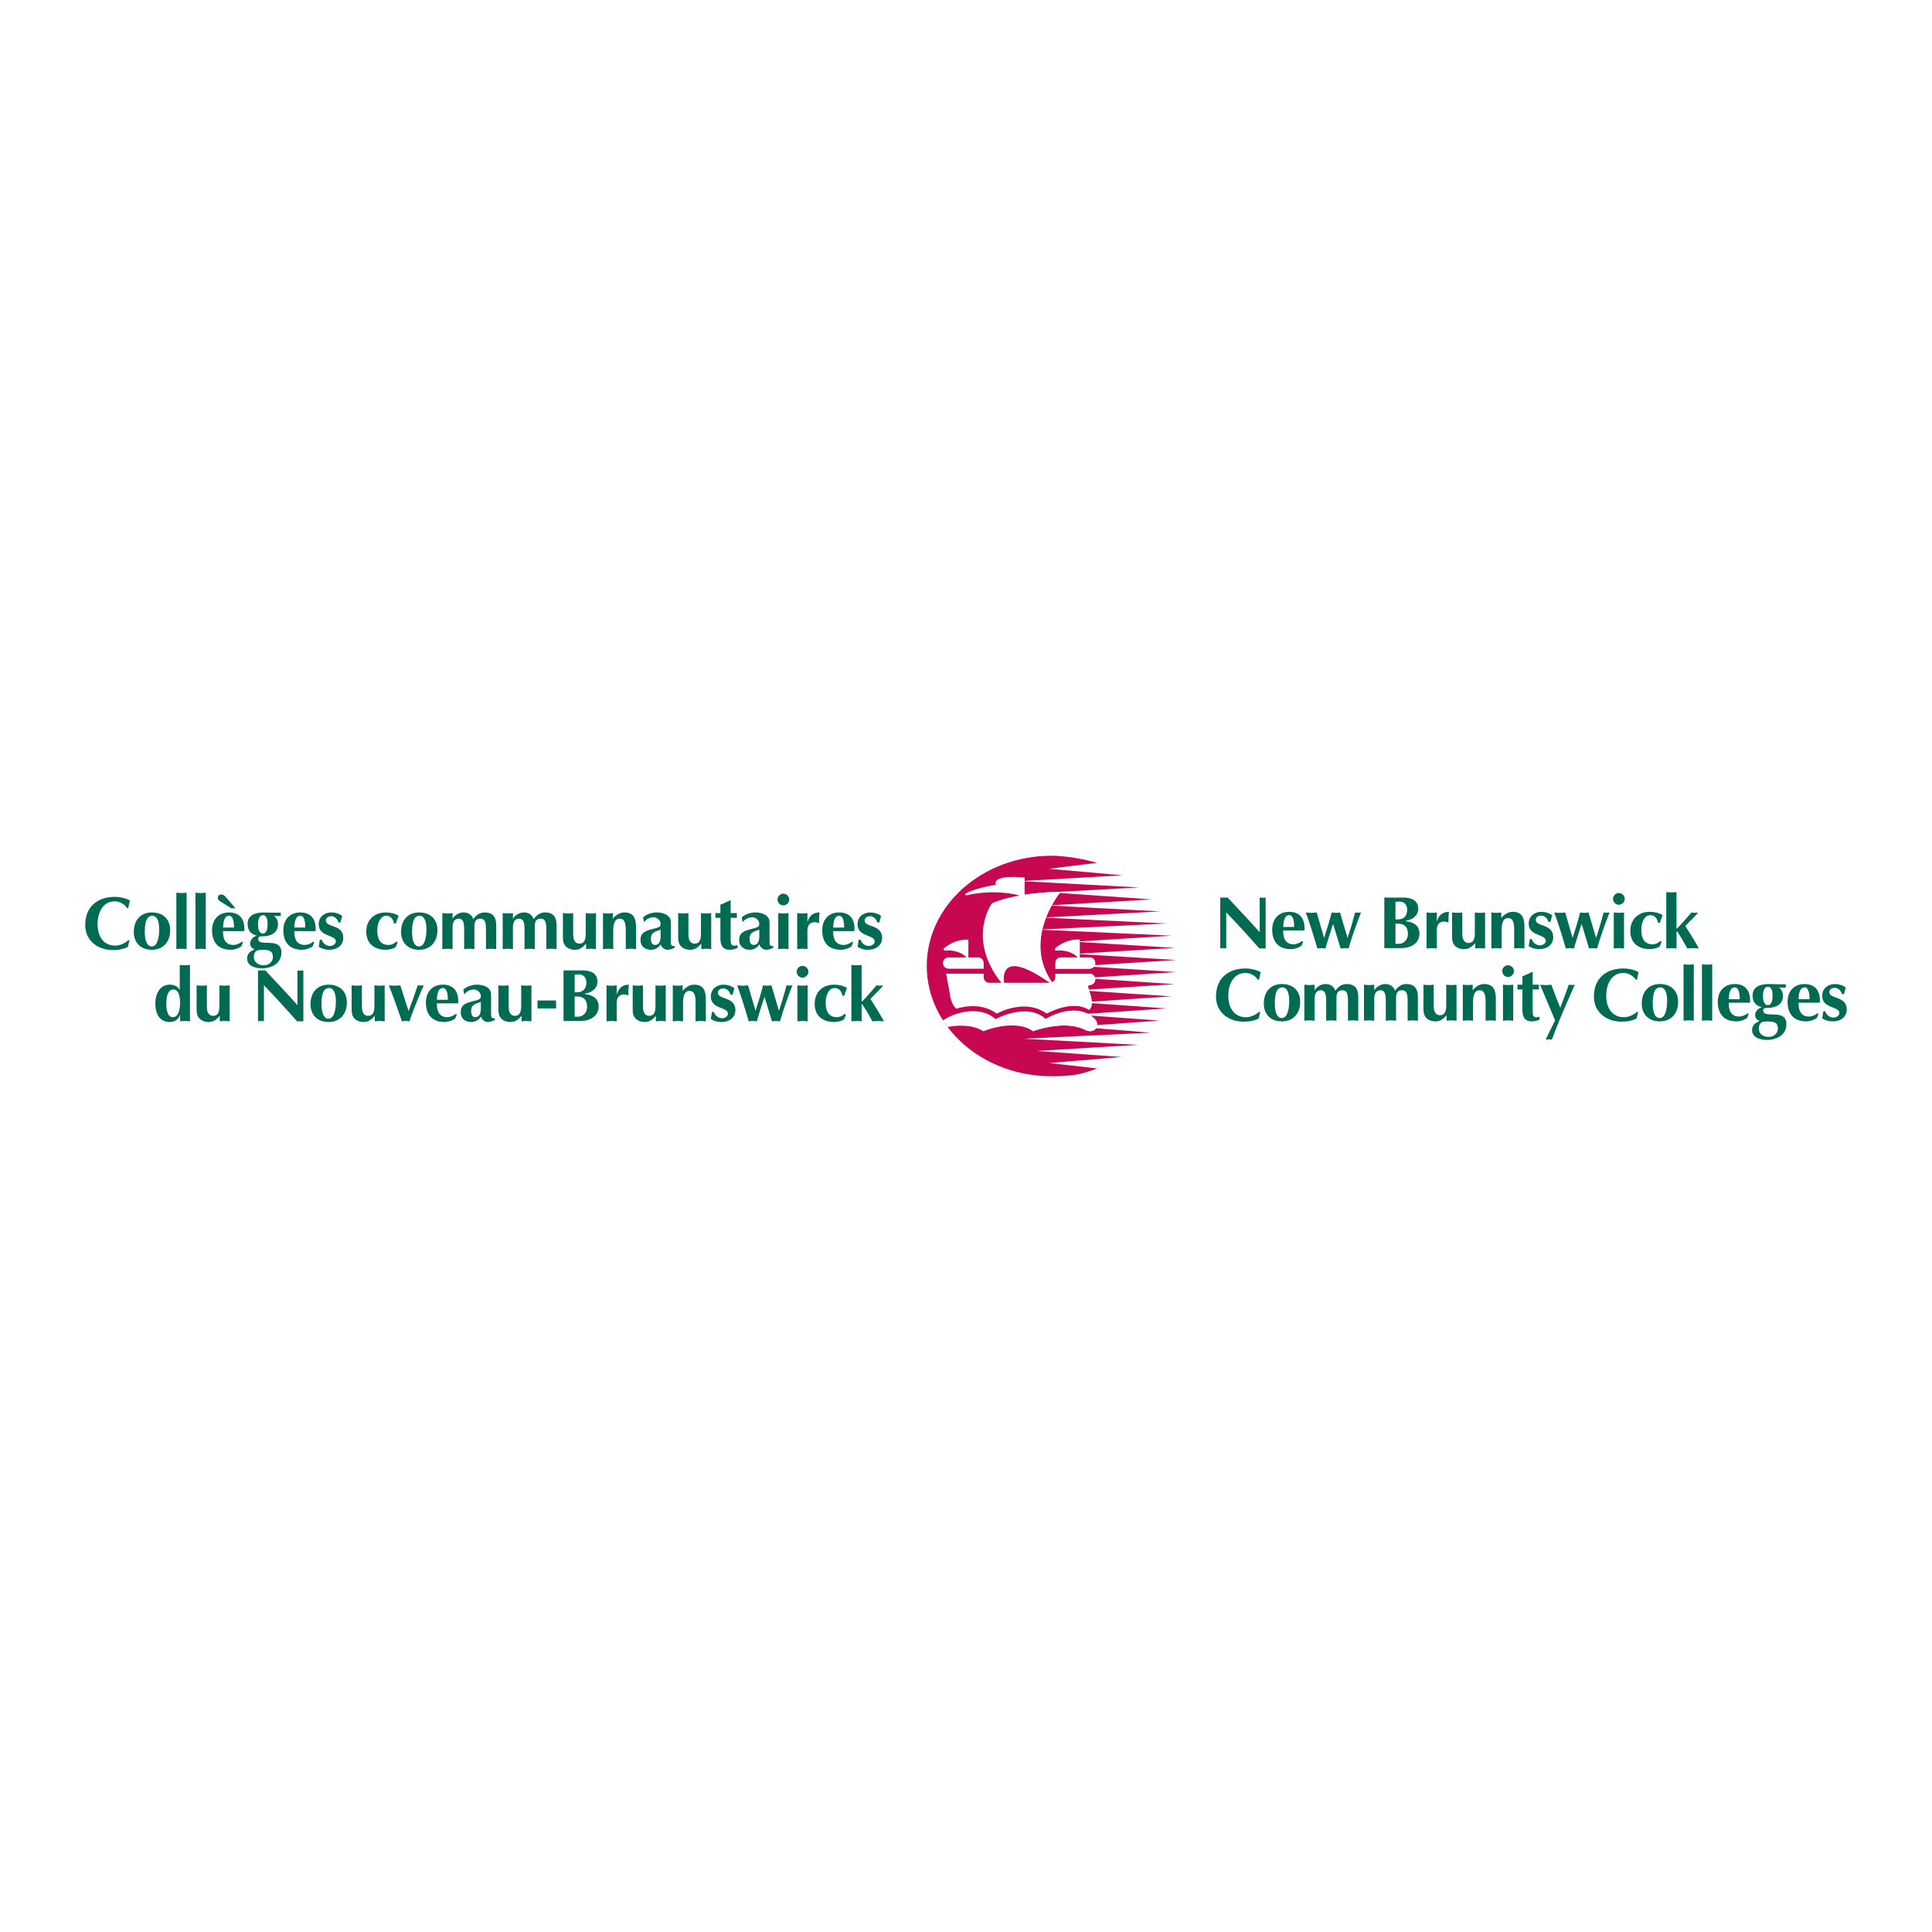 <?xml version="1.0" encoding="utf-8"?>
<!-- Generator: Adobe Illustrator 13.0.0, SVG Export Plug-In . SVG Version: 6.00 Build 14948)  -->
<!DOCTYPE svg PUBLIC "-//W3C//DTD SVG 1.0//EN" "http://www.w3.org/TR/2001/REC-SVG-20010904/DTD/svg10.dtd">
<svg version="1.0" id="Layer_1" xmlns="http://www.w3.org/2000/svg" xmlns:xlink="http://www.w3.org/1999/xlink" x="0px" y="0px"
	 width="192.756px" height="192.756px" viewBox="0 0 192.756 192.756" enable-background="new 0 0 192.756 192.756"
	 xml:space="preserve">
<g>
	<polygon fill-rule="evenodd" clip-rule="evenodd" fill="#FFFFFF" points="0,0 192.756,0 192.756,192.756 0,192.756 0,0 	"/>
	<path fill-rule="evenodd" clip-rule="evenodd" fill="#006A53" d="M121.749,89.55h0.733c1.052,1.148,2.155,2.273,3.199,3.466V89.55
		c0.097,0.015,0.2,0.022,0.297,0.022c0.096,0,0.2-0.007,0.296-0.022v5.081l-0.629-0.007c-0.859-0.956-1.659-1.867-2.496-2.748
		l-0.808-0.844v3.584c-0.097-0.007-0.2-0.022-0.296-0.022c-0.097,0-0.2,0.015-0.297,0.022V89.55L121.749,89.55z"/>
	<path fill-rule="evenodd" clip-rule="evenodd" fill="#006A53" d="M128.024,92.838c-0.022,0.763,0.244,1.377,1.029,1.377
		c0.304,0,0.637-0.14,0.866-0.333l0.089,0.067l-0.163,0.415c-0.296,0.208-0.696,0.333-1.06,0.333c-1.229,0-1.858-0.741-1.858-1.948
		c0-1.037,0.622-1.777,1.696-1.777c1.162,0,1.6,0.807,1.518,1.866H128.024L128.024,92.838z M129.12,92.483
		c0-0.393-0.045-1.178-0.489-1.178c-0.54,0-0.592,0.785-0.606,1.178H129.12L129.12,92.483z"/>
	<path fill-rule="evenodd" clip-rule="evenodd" fill="#006A53" d="M132.106,93.579c0.273-0.837,0.533-1.681,0.756-2.54
		c0.141,0.015,0.273,0.037,0.414,0.037c0.142,0,0.274-0.022,0.415-0.037l0.755,2.54c0.282-0.837,0.533-1.688,0.756-2.54
		c0.097,0.015,0.192,0.022,0.296,0.022c0.097,0,0.192-0.007,0.289-0.022c-0.422,1.081-0.881,2.34-1.244,3.592
		c-0.134-0.015-0.267-0.037-0.393-0.037c-0.133,0-0.267,0.022-0.399,0.037l-0.748-2.452c-0.26,0.8-0.526,1.6-0.763,2.452
		c-0.134-0.015-0.267-0.037-0.4-0.037c-0.141,0-0.273,0.022-0.407,0.037c-0.355-1.215-0.719-2.392-1.155-3.592
		c0.178,0.015,0.362,0.037,0.54,0.037c0.186,0,0.371-0.022,0.549-0.037L132.106,93.579L132.106,93.579z"/>
	<path fill-rule="evenodd" clip-rule="evenodd" fill="#006A53" d="M138.114,89.55h1.91c0.748,0,1.474,0.251,1.474,1.118
		c0,0.696-0.585,1.096-1.214,1.185v0.067c0.548,0.051,1.333,0.303,1.333,1.222c0,1.022-0.918,1.452-1.792,1.452h-1.711V89.55
		L138.114,89.55z M139.225,91.727c0.318,0,0.601,0.03,0.852-0.185c0.23-0.192,0.319-0.481,0.319-0.77
		c0-0.533-0.304-0.822-0.793-0.822c-0.118,0-0.229,0.007-0.378,0.029V91.727L139.225,91.727z M139.225,94.164h0.371
		c0.406,0,0.873-0.355,0.873-0.97c0-0.815-0.451-1.096-1.244-1.037V94.164L139.225,94.164z"/>
	<path fill-rule="evenodd" clip-rule="evenodd" fill="#006A53" d="M142.329,91.039c0.17,0.015,0.341,0.037,0.511,0.037
		c0.171,0,0.341-0.022,0.512-0.037v0.918c0.155-0.541,0.481-0.984,1.207-0.984c-0.037,0.348-0.06,0.688-0.037,1.007l-0.066,0.059
		c-0.097-0.067-0.26-0.096-0.378-0.096c-0.326,0-0.593,0.17-0.682,0.489c-0.066,0.214-0.044,0.622-0.044,0.858v1.341
		c-0.171-0.015-0.341-0.037-0.512-0.037c-0.17,0-0.341,0.022-0.511,0.037V91.039L142.329,91.039z"/>
	<path fill-rule="evenodd" clip-rule="evenodd" fill="#006A53" d="M148.166,94.63c-0.163-0.015-0.326-0.037-0.489-0.037
		c-0.17,0-0.333,0.022-0.496,0.037V94.09c-0.348,0.37-0.607,0.607-1.126,0.607c-0.377,0-0.77-0.141-0.992-0.459
		c-0.229-0.318-0.192-0.778-0.192-1.148v-2.051c0.17,0.015,0.341,0.037,0.511,0.037c0.171,0,0.341-0.022,0.512-0.037v2.044
		c0,0.17,0.007,0.459,0.081,0.615c0.097,0.229,0.267,0.385,0.525,0.385c0.645,0,0.645-0.644,0.645-1.11v-1.933
		c0.171,0.015,0.341,0.037,0.511,0.037c0.171,0,0.341-0.022,0.512-0.037V94.63L148.166,94.63z"/>
	<path fill-rule="evenodd" clip-rule="evenodd" fill="#006A53" d="M148.797,91.039c0.162,0.015,0.325,0.037,0.496,0.037
		c0.163,0,0.325-0.022,0.488-0.037v0.548c0.297-0.348,0.682-0.614,1.141-0.614c0.934,0,1.171,0.6,1.171,1.488v2.17
		c-0.171-0.015-0.342-0.037-0.512-0.037s-0.341,0.022-0.511,0.037v-1.844c0-0.689-0.089-1.193-0.607-1.193
		c-0.645,0-0.645,0.867-0.645,1.333v1.704c-0.17-0.015-0.34-0.037-0.511-0.037c-0.17,0-0.341,0.022-0.511,0.037V91.039
		L148.797,91.039z"/>
	<path fill-rule="evenodd" clip-rule="evenodd" fill="#006A53" d="M152.812,93.69c0.134,0.37,0.444,0.629,0.845,0.629
		c0.259,0,0.57-0.192,0.57-0.452c0-0.696-1.711-0.43-1.711-1.718c0-0.755,0.6-1.177,1.273-1.177c0.371,0,0.778,0.118,1.074,0.348
		c-0.066,0.222-0.126,0.437-0.178,0.651h-0.207c-0.06-0.318-0.37-0.622-0.704-0.622c-0.267,0-0.548,0.125-0.548,0.429
		c0,0.718,1.74,0.356,1.74,1.733c0,0.688-0.533,1.185-1.429,1.185c-0.363,0-0.719-0.096-1.022-0.303
		c0.045-0.237,0.082-0.467,0.111-0.704H152.812L152.812,93.69z"/>
	<path fill-rule="evenodd" clip-rule="evenodd" fill="#006A53" d="M156.9,93.579c0.274-0.837,0.533-1.681,0.756-2.54
		c0.141,0.015,0.273,0.037,0.415,0.037c0.141,0,0.273-0.022,0.414-0.037l0.756,2.54c0.281-0.837,0.533-1.688,0.755-2.54
		c0.097,0.015,0.193,0.022,0.297,0.022c0.096,0,0.192-0.007,0.289-0.022c-0.423,1.081-0.882,2.34-1.244,3.592
		c-0.134-0.015-0.268-0.037-0.393-0.037c-0.134,0-0.267,0.022-0.4,0.037l-0.748-2.452c-0.259,0.8-0.525,1.6-0.763,2.452
		c-0.134-0.015-0.267-0.037-0.399-0.037c-0.142,0-0.274,0.022-0.408,0.037c-0.355-1.215-0.718-2.392-1.155-3.592
		c0.178,0.015,0.363,0.037,0.541,0.037c0.185,0,0.37-0.022,0.548-0.037L156.9,93.579L156.9,93.579z"/>
	<path fill-rule="evenodd" clip-rule="evenodd" fill="#006A53" d="M161.006,91.039c0.17,0.015,0.34,0.037,0.511,0.037
		c0.17,0,0.341-0.022,0.511-0.037v3.592c-0.17-0.015-0.341-0.037-0.511-0.037c-0.171,0-0.341,0.022-0.511,0.037V91.039
		L161.006,91.039z M161.509,89.098c0.318,0,0.593,0.267,0.593,0.585s-0.274,0.585-0.593,0.585s-0.577-0.274-0.577-0.585
		S161.19,89.098,161.509,89.098L161.509,89.098z"/>
	<path fill-rule="evenodd" clip-rule="evenodd" fill="#006A53" d="M165.597,92.075h-0.178c-0.052-0.407-0.318-0.77-0.756-0.77
		c-0.695,0-0.91,0.903-0.91,1.451c0,0.889,0.318,1.459,1.126,1.459c0.273,0,0.592-0.133,0.77-0.348l0.126,0.104l-0.178,0.444
		c-0.207,0.185-0.733,0.281-1,0.281c-1.147,0-1.94-0.637-1.94-1.799c0-1.178,0.785-1.925,1.948-1.925
		c0.422,0,0.926,0.103,1.273,0.333L165.597,92.075L165.597,92.075z"/>
	<path fill-rule="evenodd" clip-rule="evenodd" fill="#006A53" d="M166.243,89.001c0.17,0.015,0.341,0.037,0.511,0.037
		s0.341-0.022,0.511-0.037v3.622c0.022,0.022,0.037,0.015,0.066,0.007c0.489-0.496,0.934-1.03,1.423-1.592
		c0.104,0.015,0.207,0.037,0.318,0.037c0.104,0,0.207-0.022,0.311-0.037v0.052c-0.377,0.481-0.852,0.852-1.236,1.303l0.593,0.948
		c0.244,0.393,0.488,0.792,0.726,1.229v0.059c-0.186-0.015-0.378-0.037-0.562-0.037c-0.186,0-0.378,0.022-0.563,0.037
		c-0.237-0.452-0.562-1.03-0.866-1.481c-0.052-0.082-0.111-0.192-0.208-0.244v1.726c-0.17-0.015-0.341-0.037-0.511-0.037
		s-0.341,0.022-0.511,0.037V89.001L166.243,89.001z"/>
	<path fill-rule="evenodd" clip-rule="evenodd" fill="#006A53" d="M125.734,100.979l-0.163,0.637
		c-0.445,0.229-0.971,0.318-1.467,0.318c-1.585,0-2.785-0.979-2.785-2.496c0-1.934,1.334-2.814,2.948-2.814
		c0.488,0,1.081,0.126,1.511,0.363c-0.066,0.252-0.111,0.504-0.17,0.762h-0.104c-0.273-0.398-0.748-0.681-1.229-0.681
		c-1.229,0-1.727,1.177-1.727,2.267c0,1.266,0.622,2.154,1.764,2.154c0.458,0,0.991-0.236,1.325-0.555L125.734,100.979
		L125.734,100.979z"/>
	<path fill-rule="evenodd" clip-rule="evenodd" fill="#006A53" d="M126.092,100.119c0-1.162,0.674-1.941,1.807-1.941
		c1.119,0,1.822,0.682,1.822,1.777c0,1.127-0.667,1.949-1.829,1.949C126.795,101.904,126.092,101.215,126.092,100.119
		L126.092,100.119z M127.188,100.096c0,0.475,0.06,1.475,0.704,1.475c0.57-0.016,0.733-0.918,0.733-1.732
		c0-0.719-0.186-1.326-0.682-1.326C127.344,98.512,127.188,99.223,127.188,100.096L127.188,100.096z"/>
	<path fill-rule="evenodd" clip-rule="evenodd" fill="#006A53" d="M130.137,98.244c0.17,0.016,0.341,0.037,0.511,0.037
		c0.171,0,0.341-0.021,0.512-0.037v0.557c0.214-0.355,0.659-0.623,1.089-0.623c0.466,0,0.829,0.23,0.984,0.674
		c0.26-0.393,0.637-0.674,1.126-0.674c0.858,0,1.155,0.504,1.155,1.297v2.363c-0.171-0.016-0.341-0.037-0.511-0.037
		c-0.171,0-0.341,0.021-0.512,0.037V99.83c0-0.496-0.044-1.029-0.54-1.029c-0.526,0-0.615,0.334-0.615,0.793v2.244
		c-0.17-0.016-0.341-0.037-0.511-0.037c-0.171,0-0.341,0.021-0.511,0.037V99.83c0-0.496-0.045-1.029-0.541-1.029
		c-0.511,0-0.614,0.467-0.614,0.873v2.164c-0.171-0.016-0.341-0.037-0.512-0.037c-0.17,0-0.341,0.021-0.511,0.037V98.244
		L130.137,98.244z"/>
	<path fill-rule="evenodd" clip-rule="evenodd" fill="#006A53" d="M136.085,98.244c0.171,0.016,0.341,0.037,0.511,0.037
		c0.171,0,0.341-0.021,0.512-0.037v0.557c0.215-0.355,0.659-0.623,1.089-0.623c0.466,0,0.829,0.23,0.984,0.674
		c0.259-0.393,0.637-0.674,1.126-0.674c0.859,0,1.155,0.504,1.155,1.297v2.363c-0.17-0.016-0.341-0.037-0.511-0.037
		c-0.171,0-0.341,0.021-0.512,0.037V99.83c0-0.496-0.044-1.029-0.54-1.029c-0.526,0-0.615,0.334-0.615,0.793v2.244
		c-0.17-0.016-0.34-0.037-0.511-0.037c-0.17,0-0.341,0.021-0.511,0.037V99.83c0-0.496-0.045-1.029-0.541-1.029
		c-0.511,0-0.614,0.467-0.614,0.873v2.164c-0.171-0.016-0.341-0.037-0.512-0.037c-0.17,0-0.34,0.021-0.511,0.037V98.244
		L136.085,98.244z"/>
	<path fill-rule="evenodd" clip-rule="evenodd" fill="#006A53" d="M145.314,101.838c-0.163-0.016-0.326-0.037-0.489-0.037
		c-0.17,0-0.333,0.021-0.496,0.037v-0.541c-0.348,0.369-0.607,0.607-1.126,0.607c-0.377,0-0.77-0.141-0.992-0.459
		c-0.229-0.318-0.192-0.779-0.192-1.148v-2.053c0.171,0.016,0.341,0.037,0.511,0.037c0.171,0,0.341-0.021,0.512-0.037v2.045
		c0,0.17,0.007,0.459,0.081,0.615c0.097,0.229,0.267,0.385,0.526,0.385c0.644,0,0.644-0.645,0.644-1.111v-1.934
		c0.171,0.016,0.341,0.037,0.512,0.037c0.17,0,0.341-0.021,0.511-0.037V101.838L145.314,101.838z"/>
	<path fill-rule="evenodd" clip-rule="evenodd" fill="#006A53" d="M145.945,98.244c0.162,0.016,0.325,0.037,0.496,0.037
		c0.163,0,0.325-0.021,0.489-0.037v0.549c0.296-0.348,0.681-0.615,1.14-0.615c0.934,0,1.171,0.602,1.171,1.49v2.17
		c-0.171-0.016-0.341-0.037-0.512-0.037c-0.17,0-0.34,0.021-0.511,0.037v-1.846c0-0.688-0.089-1.191-0.607-1.191
		c-0.645,0-0.645,0.867-0.645,1.332v1.705c-0.17-0.016-0.341-0.037-0.511-0.037c-0.171,0-0.341,0.021-0.511,0.037V98.244
		L145.945,98.244z"/>
	<path fill-rule="evenodd" clip-rule="evenodd" fill="#006A53" d="M149.953,98.244c0.17,0.016,0.341,0.037,0.511,0.037
		c0.171,0,0.341-0.021,0.511-0.037v3.594c-0.17-0.016-0.34-0.037-0.511-0.037c-0.17,0-0.341,0.021-0.511,0.037V98.244
		L149.953,98.244z M150.457,96.305c0.318,0,0.592,0.267,0.592,0.585c0,0.319-0.273,0.585-0.592,0.585s-0.578-0.273-0.578-0.585
		C149.879,96.579,150.139,96.305,150.457,96.305L150.457,96.305z"/>
	<path fill-rule="evenodd" clip-rule="evenodd" fill="#006A53" d="M152.915,100.83c0,0.51,0.029,0.785,0.688,0.615v0.289
		c-0.273,0.104-0.54,0.17-0.77,0.17c-0.771,0-0.94-0.512-0.94-1.201v-1.984h-0.504c0.022-0.17,0.022-0.303,0-0.475h0.504v-0.836
		c0.333-0.133,0.666-0.289,1.021-0.459v1.295h0.63c-0.022,0.172-0.022,0.305,0,0.475h-0.63V100.83L152.915,100.83z"/>
	<path fill-rule="evenodd" clip-rule="evenodd" fill="#006A53" d="M155.151,101.807l-1.496-3.562
		c0.185,0.016,0.378,0.037,0.562,0.037c0.186,0,0.378-0.021,0.563-0.037c0.273,0.779,0.577,1.549,0.889,2.305l0.281-0.756
		c0.192-0.512,0.393-1.021,0.562-1.549c0.104,0.016,0.2,0.023,0.304,0.023s0.2-0.008,0.304-0.023l-0.748,1.697
		c-0.548,1.244-1.066,2.488-1.54,3.777c-0.104-0.016-0.208-0.023-0.312-0.023s-0.207,0.008-0.311,0.023L155.151,101.807
		L155.151,101.807z"/>
	<path fill-rule="evenodd" clip-rule="evenodd" fill="#006A53" d="M163.44,100.979l-0.163,0.637
		c-0.444,0.229-0.971,0.318-1.467,0.318c-1.585,0-2.784-0.979-2.784-2.496c0-1.934,1.333-2.814,2.947-2.814
		c0.489,0,1.081,0.126,1.511,0.363c-0.066,0.252-0.111,0.504-0.17,0.762h-0.104c-0.274-0.398-0.748-0.681-1.229-0.681
		c-1.229,0-1.727,1.177-1.727,2.267c0,1.266,0.623,2.154,1.764,2.154c0.459,0,0.992-0.236,1.325-0.555L163.44,100.979
		L163.44,100.979z"/>
	<path fill-rule="evenodd" clip-rule="evenodd" fill="#006A53" d="M163.798,100.119c0-1.162,0.674-1.941,1.808-1.941
		c1.118,0,1.821,0.682,1.821,1.777c0,1.127-0.666,1.949-1.829,1.949C164.501,101.904,163.798,101.215,163.798,100.119
		L163.798,100.119z M164.894,100.096c0,0.475,0.06,1.475,0.704,1.475c0.57-0.016,0.733-0.918,0.733-1.732
		c0-0.719-0.186-1.326-0.682-1.326C165.05,98.512,164.894,99.223,164.894,100.096L164.894,100.096z"/>
	<path fill-rule="evenodd" clip-rule="evenodd" fill="#006A53" d="M168.991,101.838c-0.171-0.016-0.341-0.037-0.512-0.037
		c-0.17,0-0.341,0.021-0.511,0.037v-5.629c0.17,0.015,0.341,0.037,0.511,0.037c0.171,0,0.341-0.022,0.512-0.037V101.838
		L168.991,101.838z"/>
	<path fill-rule="evenodd" clip-rule="evenodd" fill="#006A53" d="M170.827,101.838c-0.17-0.016-0.341-0.037-0.511-0.037
		s-0.341,0.021-0.511,0.037v-5.629c0.17,0.015,0.341,0.037,0.511,0.037s0.341-0.022,0.511-0.037V101.838L170.827,101.838z"/>
	<path fill-rule="evenodd" clip-rule="evenodd" fill="#006A53" d="M172.479,100.045c-0.022,0.762,0.244,1.377,1.029,1.377
		c0.304,0,0.637-0.141,0.866-0.332l0.09,0.066l-0.163,0.414c-0.297,0.207-0.696,0.334-1.06,0.334c-1.229,0-1.858-0.742-1.858-1.949
		c0-1.035,0.622-1.777,1.695-1.777c1.163,0,1.601,0.809,1.519,1.867H172.479L172.479,100.045z M173.575,99.689
		c0-0.393-0.045-1.178-0.489-1.178c-0.541,0-0.593,0.785-0.607,1.178H173.575L173.575,99.689z"/>
	<path fill-rule="evenodd" clip-rule="evenodd" fill="#006A53" d="M178.161,98.541l-0.667-0.021c0.26,0.223,0.393,0.48,0.393,0.828
		c0,0.838-0.674,1.215-1.562,1.215c-0.089,0-0.259-0.021-0.326,0.053c-0.044,0.051-0.089,0.125-0.089,0.191
		c0,0.297,0.267,0.379,0.6,0.393l0.638,0.023c0.814,0.029,1.081,0.4,1.081,0.955c0,1.088-0.971,1.578-1.948,1.578
		c-0.614,0-1.474-0.215-1.474-0.986c0-0.393,0.244-0.695,0.607-0.828l0.111-0.068l-0.052-0.059c-0.237-0.08-0.363-0.303-0.363-0.547
		c0-0.334,0.326-0.674,0.578-0.742l0.11-0.029c-0.637-0.148-0.94-0.533-0.94-1.184c0-0.83,0.682-1.135,1.659-1.135
		c0.252,0,0.504,0.008,0.756,0.023h0.896L178.161,98.541L178.161,98.541z M175.479,102.623c0,0.57,0.481,0.828,0.992,0.828
		c0.549,0,0.911-0.406,0.911-0.822c0-0.703-0.54-0.719-1.096-0.719c-0.349,0-0.674,0.037-0.771,0.438
		C175.479,102.438,175.479,102.533,175.479,102.623L175.479,102.623z M176.368,100.281c0.459,0,0.481-0.65,0.481-0.984
		c0-0.297-0.059-0.844-0.451-0.844c-0.475,0-0.504,0.637-0.504,0.984C175.895,99.74,175.969,100.281,176.368,100.281
		L176.368,100.281z"/>
	<path fill-rule="evenodd" clip-rule="evenodd" fill="#006A53" d="M179.443,100.045c-0.021,0.762,0.245,1.377,1.029,1.377
		c0.304,0,0.638-0.141,0.867-0.332l0.089,0.066l-0.163,0.414c-0.296,0.207-0.696,0.334-1.059,0.334
		c-1.229,0-1.859-0.742-1.859-1.949c0-1.035,0.622-1.777,1.696-1.777c1.162,0,1.6,0.809,1.518,1.867H179.443L179.443,100.045z
		 M180.54,99.689c0-0.393-0.045-1.178-0.489-1.178c-0.54,0-0.592,0.785-0.607,1.178H180.54L180.54,99.689z"/>
	<path fill-rule="evenodd" clip-rule="evenodd" fill="#006A53" d="M182.097,100.896c0.134,0.371,0.444,0.629,0.845,0.629
		c0.259,0,0.57-0.191,0.57-0.451c0-0.695-1.711-0.43-1.711-1.719c0-0.754,0.6-1.178,1.273-1.178c0.37,0,0.778,0.119,1.074,0.35
		c-0.066,0.221-0.126,0.436-0.178,0.65h-0.207c-0.06-0.318-0.371-0.621-0.704-0.621c-0.267,0-0.548,0.125-0.548,0.43
		c0,0.717,1.74,0.355,1.74,1.732c0,0.689-0.533,1.186-1.429,1.186c-0.363,0-0.719-0.098-1.022-0.305
		c0.044-0.236,0.081-0.467,0.111-0.703H182.097L182.097,100.896z"/>
	<path fill-rule="evenodd" clip-rule="evenodd" fill="#006A53" d="M12.918,93.834l-0.163,0.637c-0.444,0.229-0.97,0.319-1.466,0.319
		c-1.584,0-2.785-0.978-2.785-2.496c0-1.933,1.333-2.814,2.948-2.814c0.489,0,1.081,0.126,1.511,0.363
		c-0.067,0.251-0.111,0.503-0.17,0.763h-0.104c-0.274-0.4-0.748-0.681-1.229-0.681c-1.229,0-1.726,1.177-1.726,2.266
		c0,1.267,0.622,2.155,1.763,2.155c0.459,0,0.992-0.237,1.326-0.556L12.918,93.834L12.918,93.834z"/>
	<path fill-rule="evenodd" clip-rule="evenodd" fill="#006A53" d="M13.35,92.975c0-1.163,0.674-1.941,1.807-1.941
		c1.119,0,1.822,0.682,1.822,1.778c0,1.125-0.667,1.948-1.83,1.948C14.054,94.76,13.35,94.071,13.35,92.975L13.35,92.975z
		 M14.446,92.953c0,0.474,0.06,1.474,0.704,1.474c0.57-0.015,0.733-0.918,0.733-1.733c0-0.719-0.186-1.326-0.682-1.326
		C14.602,91.368,14.446,92.079,14.446,92.953L14.446,92.953z"/>
	<path fill-rule="evenodd" clip-rule="evenodd" fill="#006A53" d="M18.617,94.693c-0.17-0.015-0.34-0.037-0.511-0.037
		s-0.341,0.022-0.511,0.037v-5.628c0.17,0.015,0.34,0.037,0.511,0.037s0.34-0.022,0.511-0.037V94.693L18.617,94.693z"/>
	<path fill-rule="evenodd" clip-rule="evenodd" fill="#006A53" d="M20.527,94.693c-0.17-0.015-0.341-0.037-0.511-0.037
		c-0.17,0-0.341,0.022-0.511,0.037v-5.628c0.17,0.015,0.341,0.037,0.511,0.037c0.17,0,0.34-0.022,0.511-0.037V94.693L20.527,94.693z
		"/>
	<path fill-rule="evenodd" clip-rule="evenodd" fill="#006A53" d="M23.497,90.62h-0.415l-0.97-0.6
		c-0.17-0.111-0.385-0.208-0.385-0.445c0-0.185,0.141-0.326,0.326-0.326c0.237,0,0.333,0.089,0.489,0.267L23.497,90.62L23.497,90.62
		z M23.349,92.545c0-0.392-0.044-1.177-0.489-1.177c-0.541,0-0.592,0.785-0.607,1.177H23.349L23.349,92.545z M22.252,92.9
		c-0.022,0.763,0.245,1.378,1.03,1.378c0.304,0,0.637-0.141,0.866-0.333l0.089,0.067l-0.163,0.415
		c-0.296,0.208-0.696,0.333-1.059,0.333c-1.229,0-1.859-0.741-1.859-1.948c0-1.037,0.623-1.778,1.696-1.778
		c1.163,0,1.6,0.808,1.519,1.866H22.252L22.252,92.9z"/>
	<path fill-rule="evenodd" clip-rule="evenodd" fill="#006A53" d="M28.009,91.397l-0.667-0.022c0.259,0.222,0.393,0.481,0.393,0.83
		c0,0.837-0.674,1.214-1.562,1.214c-0.089,0-0.259-0.022-0.326,0.052c-0.044,0.052-0.089,0.125-0.089,0.192
		c0,0.296,0.267,0.377,0.6,0.393l0.637,0.022c0.815,0.029,1.082,0.399,1.082,0.955c0,1.089-0.97,1.578-1.948,1.578
		c-0.615,0-1.474-0.215-1.474-0.985c0-0.393,0.244-0.696,0.607-0.829l0.111-0.067l-0.052-0.059
		c-0.237-0.082-0.363-0.304-0.363-0.548c0-0.334,0.326-0.674,0.578-0.741l0.111-0.029c-0.637-0.148-0.941-0.533-0.941-1.185
		c0-0.83,0.682-1.133,1.659-1.133c0.252,0,0.504,0.008,0.755,0.022h0.896L28.009,91.397L28.009,91.397z M25.328,95.478
		c0,0.57,0.481,0.83,0.992,0.83c0.548,0,0.911-0.408,0.911-0.822c0-0.704-0.541-0.718-1.096-0.718c-0.348,0-0.674,0.037-0.77,0.437
		C25.328,95.293,25.328,95.389,25.328,95.478L25.328,95.478z M26.217,93.138c0.459,0,0.481-0.652,0.481-0.985
		c0-0.296-0.059-0.844-0.452-0.844c-0.474,0-0.503,0.637-0.503,0.985C25.743,92.597,25.817,93.138,26.217,93.138L26.217,93.138z"/>
	<path fill-rule="evenodd" clip-rule="evenodd" fill="#006A53" d="M29.366,92.9c-0.022,0.763,0.244,1.378,1.029,1.378
		c0.304,0,0.637-0.141,0.866-0.333l0.089,0.067l-0.163,0.415c-0.296,0.208-0.696,0.333-1.059,0.333
		c-1.229,0-1.859-0.741-1.859-1.948c0-1.037,0.622-1.778,1.696-1.778c1.163,0,1.6,0.808,1.519,1.866H29.366L29.366,92.9z
		 M30.462,92.545c0-0.392-0.044-1.177-0.489-1.177c-0.541,0-0.592,0.785-0.607,1.177H30.462L30.462,92.545z"/>
	<path fill-rule="evenodd" clip-rule="evenodd" fill="#006A53" d="M32.093,93.752c0.133,0.371,0.444,0.629,0.844,0.629
		c0.259,0,0.57-0.192,0.57-0.452c0-0.696-1.71-0.43-1.71-1.718c0-0.755,0.6-1.178,1.273-1.178c0.371,0,0.778,0.119,1.074,0.348
		c-0.067,0.222-0.126,0.437-0.178,0.652H33.76c-0.06-0.318-0.371-0.622-0.704-0.622c-0.267,0-0.548,0.126-0.548,0.43
		c0,0.718,1.741,0.355,1.741,1.733c0,0.689-0.534,1.185-1.43,1.185c-0.363,0-0.718-0.096-1.021-0.304
		c0.044-0.237,0.081-0.467,0.111-0.704H32.093L32.093,93.752z"/>
	<path fill-rule="evenodd" clip-rule="evenodd" fill="#006A53" d="M39.485,92.138h-0.178c-0.052-0.407-0.318-0.77-0.755-0.77
		c-0.696,0-0.911,0.904-0.911,1.452c0,0.889,0.319,1.459,1.126,1.459c0.274,0,0.592-0.133,0.771-0.348l0.125,0.104l-0.178,0.444
		c-0.208,0.186-0.733,0.282-1,0.282c-1.148,0-1.941-0.637-1.941-1.8c0-1.178,0.785-1.926,1.948-1.926
		c0.422,0,0.926,0.104,1.273,0.333L39.485,92.138L39.485,92.138z"/>
	<path fill-rule="evenodd" clip-rule="evenodd" fill="#006A53" d="M40.013,92.975c0-1.163,0.674-1.941,1.807-1.941
		c1.118,0,1.822,0.682,1.822,1.778c0,1.125-0.667,1.948-1.83,1.948C40.716,94.76,40.013,94.071,40.013,92.975L40.013,92.975z
		 M41.109,92.953c0,0.474,0.059,1.474,0.703,1.474c0.57-0.015,0.733-0.918,0.733-1.733c0-0.719-0.185-1.326-0.681-1.326
		C41.264,91.368,41.109,92.079,41.109,92.953L41.109,92.953z"/>
	<path fill-rule="evenodd" clip-rule="evenodd" fill="#006A53" d="M44.131,91.101c0.17,0.015,0.341,0.037,0.511,0.037
		s0.34-0.022,0.511-0.037v0.555c0.215-0.355,0.66-0.622,1.089-0.622c0.467,0,0.83,0.23,0.985,0.674
		c0.259-0.393,0.637-0.674,1.126-0.674c0.859,0,1.155,0.504,1.155,1.296v2.362c-0.17-0.015-0.341-0.037-0.511-0.037
		c-0.17,0-0.34,0.022-0.511,0.037v-2.007c0-0.497-0.044-1.03-0.541-1.03c-0.525,0-0.614,0.333-0.614,0.793v2.244
		c-0.17-0.015-0.341-0.037-0.511-0.037s-0.341,0.022-0.511,0.037v-2.007c0-0.497-0.044-1.03-0.541-1.03
		c-0.511,0-0.615,0.467-0.615,0.874v2.163c-0.17-0.015-0.34-0.037-0.511-0.037s-0.341,0.022-0.511,0.037V91.101L44.131,91.101z"/>
	<path fill-rule="evenodd" clip-rule="evenodd" fill="#006A53" d="M50.154,91.101c0.17,0.015,0.341,0.037,0.511,0.037
		c0.17,0,0.34-0.022,0.511-0.037v0.555c0.215-0.355,0.66-0.622,1.089-0.622c0.467,0,0.83,0.23,0.985,0.674
		c0.259-0.393,0.637-0.674,1.126-0.674c0.859,0,1.155,0.504,1.155,1.296v2.362c-0.17-0.015-0.341-0.037-0.511-0.037
		s-0.341,0.022-0.511,0.037v-2.007c0-0.497-0.045-1.03-0.541-1.03c-0.526,0-0.615,0.333-0.615,0.793v2.244
		c-0.17-0.015-0.34-0.037-0.511-0.037s-0.341,0.022-0.511,0.037v-2.007c0-0.497-0.044-1.03-0.541-1.03
		c-0.511,0-0.615,0.467-0.615,0.874v2.163c-0.17-0.015-0.341-0.037-0.511-0.037c-0.17,0-0.341,0.022-0.511,0.037V91.101
		L50.154,91.101z"/>
	<path fill-rule="evenodd" clip-rule="evenodd" fill="#006A53" d="M59.458,94.693c-0.163-0.015-0.326-0.037-0.489-0.037
		c-0.17,0-0.333,0.022-0.496,0.037v-0.541c-0.348,0.37-0.607,0.607-1.126,0.607c-0.377,0-0.77-0.141-0.992-0.459
		c-0.229-0.318-0.192-0.777-0.192-1.147v-2.052c0.17,0.015,0.341,0.037,0.511,0.037c0.17,0,0.341-0.022,0.511-0.037v2.044
		c0,0.17,0.007,0.459,0.082,0.615c0.096,0.229,0.267,0.385,0.526,0.385c0.644,0,0.644-0.645,0.644-1.111v-1.933
		c0.17,0.015,0.341,0.037,0.511,0.037s0.341-0.022,0.511-0.037V94.693L59.458,94.693z"/>
	<path fill-rule="evenodd" clip-rule="evenodd" fill="#006A53" d="M60.162,91.101c0.163,0.015,0.326,0.037,0.496,0.037
		c0.163,0,0.326-0.022,0.489-0.037v0.548c0.296-0.348,0.682-0.615,1.141-0.615c0.933,0,1.17,0.6,1.17,1.489v2.17
		c-0.17-0.015-0.34-0.037-0.511-0.037s-0.341,0.022-0.511,0.037v-1.844c0-0.689-0.088-1.192-0.607-1.192
		c-0.645,0-0.645,0.867-0.645,1.333v1.703c-0.17-0.015-0.341-0.037-0.511-0.037c-0.17,0-0.34,0.022-0.511,0.037V91.101
		L60.162,91.101z"/>
	<path fill-rule="evenodd" clip-rule="evenodd" fill="#006A53" d="M66.933,94.041c0,0.274,0.082,0.363,0.377,0.348v0.17
		c-0.178,0.082-0.459,0.2-0.667,0.2c-0.348,0-0.615-0.215-0.733-0.541c-0.192,0.34-0.562,0.541-0.948,0.541
		c-0.607,0-1.059-0.333-1.059-0.978c0-0.704,0.43-0.911,1.355-1.133c0.185-0.044,0.378-0.089,0.541-0.192
		c0.089-0.082,0.111-0.178,0.111-0.289c0-0.355-0.363-0.652-0.703-0.652c-0.474,0-0.859,0.326-0.904,0.459h-0.052l-0.096-0.444
		c0.348-0.326,0.904-0.497,1.37-0.497c0.622,0,1.407,0.252,1.407,0.993V94.041L66.933,94.041z M65.91,92.752
		c-0.185,0.082-0.518,0.148-0.733,0.318c-0.193,0.156-0.237,0.378-0.237,0.615c0,0.273,0.089,0.592,0.407,0.592
		c0.452,0,0.548-0.437,0.562-0.807V92.752L65.91,92.752z"/>
	<path fill-rule="evenodd" clip-rule="evenodd" fill="#006A53" d="M70.956,94.693c-0.163-0.015-0.326-0.037-0.489-0.037
		c-0.17,0-0.333,0.022-0.496,0.037v-0.541c-0.348,0.37-0.607,0.607-1.125,0.607c-0.378,0-0.771-0.141-0.993-0.459
		c-0.229-0.318-0.192-0.777-0.192-1.147v-2.052c0.17,0.015,0.34,0.037,0.511,0.037s0.341-0.022,0.511-0.037v2.044
		c0,0.17,0.007,0.459,0.082,0.615c0.096,0.229,0.267,0.385,0.526,0.385c0.644,0,0.644-0.645,0.644-1.111v-1.933
		c0.17,0.015,0.341,0.037,0.511,0.037s0.341-0.022,0.511-0.037V94.693L70.956,94.693z"/>
	<path fill-rule="evenodd" clip-rule="evenodd" fill="#006A53" d="M72.897,93.686c0,0.511,0.03,0.785,0.688,0.614v0.289
		c-0.274,0.104-0.54,0.17-0.77,0.17c-0.77,0-0.94-0.511-0.94-1.2v-1.985h-0.504c0.022-0.17,0.022-0.304,0-0.474h0.504v-0.837
		c0.333-0.133,0.667-0.289,1.022-0.459v1.296h0.629c-0.022,0.17-0.022,0.304,0,0.474h-0.629V93.686L72.897,93.686z"/>
	<path fill-rule="evenodd" clip-rule="evenodd" fill="#006A53" d="M76.777,94.041c0,0.274,0.082,0.363,0.378,0.348v0.17
		c-0.178,0.082-0.459,0.2-0.667,0.2c-0.348,0-0.615-0.215-0.733-0.541c-0.192,0.34-0.562,0.541-0.948,0.541
		c-0.607,0-1.059-0.333-1.059-0.978c0-0.704,0.429-0.911,1.355-1.133c0.186-0.044,0.378-0.089,0.541-0.192
		c0.089-0.082,0.111-0.178,0.111-0.289c0-0.355-0.363-0.652-0.704-0.652c-0.474,0-0.859,0.326-0.903,0.459h-0.052L74,91.531
		c0.348-0.326,0.903-0.497,1.37-0.497c0.622,0,1.407,0.252,1.407,0.993V94.041L76.777,94.041z M75.755,92.752
		c-0.185,0.082-0.518,0.148-0.733,0.318c-0.192,0.156-0.237,0.378-0.237,0.615c0,0.273,0.089,0.592,0.408,0.592
		c0.452,0,0.548-0.437,0.562-0.807V92.752L75.755,92.752z"/>
	<path fill-rule="evenodd" clip-rule="evenodd" fill="#006A53" d="M77.646,91.101c0.17,0.015,0.34,0.037,0.511,0.037
		s0.341-0.022,0.511-0.037v3.592c-0.17-0.015-0.341-0.037-0.511-0.037s-0.34,0.022-0.511,0.037V91.101L77.646,91.101z
		 M78.149,89.161c0.318,0,0.593,0.267,0.593,0.585c0,0.319-0.274,0.585-0.593,0.585s-0.578-0.274-0.578-0.585
		S77.831,89.161,78.149,89.161L78.149,89.161z"/>
	<path fill-rule="evenodd" clip-rule="evenodd" fill="#006A53" d="M79.534,91.101c0.17,0.015,0.34,0.037,0.511,0.037
		s0.341-0.022,0.511-0.037v0.918c0.156-0.541,0.481-0.985,1.208-0.985c-0.037,0.348-0.06,0.689-0.037,1.007l-0.067,0.06
		c-0.096-0.067-0.259-0.097-0.378-0.097c-0.326,0-0.592,0.17-0.681,0.489c-0.067,0.215-0.044,0.622-0.044,0.859v1.34
		c-0.17-0.015-0.341-0.037-0.511-0.037s-0.341,0.022-0.511,0.037V91.101L79.534,91.101z"/>
	<path fill-rule="evenodd" clip-rule="evenodd" fill="#006A53" d="M83.126,92.9c-0.022,0.763,0.245,1.378,1.03,1.378
		c0.304,0,0.637-0.141,0.867-0.333l0.089,0.067l-0.163,0.415c-0.296,0.208-0.696,0.333-1.059,0.333
		c-1.229,0-1.859-0.741-1.859-1.948c0-1.037,0.622-1.778,1.696-1.778c1.163,0,1.6,0.808,1.519,1.866H83.126L83.126,92.9z
		 M84.223,92.545c0-0.392-0.044-1.177-0.489-1.177c-0.541,0-0.592,0.785-0.607,1.177H84.223L84.223,92.545z"/>
	<path fill-rule="evenodd" clip-rule="evenodd" fill="#006A53" d="M85.854,93.752c0.133,0.371,0.444,0.629,0.844,0.629
		c0.259,0,0.57-0.192,0.57-0.452c0-0.696-1.711-0.43-1.711-1.718c0-0.755,0.6-1.178,1.274-1.178c0.371,0,0.778,0.119,1.074,0.348
		c-0.067,0.222-0.126,0.437-0.178,0.652h-0.207c-0.06-0.318-0.371-0.622-0.704-0.622c-0.267,0-0.548,0.126-0.548,0.43
		c0,0.718,1.74,0.355,1.74,1.733c0,0.689-0.533,1.185-1.429,1.185c-0.363,0-0.718-0.096-1.022-0.304
		c0.044-0.237,0.082-0.467,0.111-0.704H85.854L85.854,93.752z"/>
	<path fill-rule="evenodd" clip-rule="evenodd" fill="#006A53" d="M18.956,101.9c-0.163-0.016-0.326-0.037-0.489-0.037
		c-0.17,0-0.333,0.021-0.496,0.037v-0.652c-0.155,0.438-0.526,0.719-1.015,0.719c-1.096,0-1.459-0.904-1.459-1.859
		c0-0.941,0.452-1.867,1.43-1.867c0.437,0,0.792,0.148,1.007,0.533v-2.502c0.17,0.015,0.341,0.037,0.511,0.037
		s0.341-0.022,0.511-0.037V101.9L18.956,101.9z M16.593,100.129c0,0.43,0.052,1.355,0.652,1.355c0.637,0,0.718-0.969,0.718-1.436
		c0-0.43-0.066-1.326-0.659-1.326C16.667,98.723,16.593,99.664,16.593,100.129L16.593,100.129z"/>
	<path fill-rule="evenodd" clip-rule="evenodd" fill="#006A53" d="M22.912,101.9c-0.163-0.016-0.326-0.037-0.489-0.037
		c-0.17,0-0.333,0.021-0.496,0.037v-0.541c-0.348,0.369-0.607,0.607-1.125,0.607c-0.378,0-0.771-0.141-0.992-0.459
		c-0.23-0.318-0.193-0.777-0.193-1.148v-2.051c0.17,0.014,0.341,0.037,0.511,0.037c0.17,0,0.341-0.023,0.511-0.037v2.043
		c0,0.17,0.007,0.459,0.082,0.615c0.096,0.229,0.267,0.385,0.526,0.385c0.645,0,0.645-0.645,0.645-1.111v-1.932
		c0.17,0.014,0.34,0.037,0.511,0.037s0.341-0.023,0.511-0.037V101.9L22.912,101.9z"/>
	<path fill-rule="evenodd" clip-rule="evenodd" fill="#006A53" d="M25.742,96.819h0.733c1.052,1.148,2.155,2.275,3.199,3.466v-3.466
		c0.097,0.015,0.2,0.022,0.296,0.022c0.097,0,0.2-0.007,0.296-0.022v5.082l-0.63-0.008c-0.859-0.955-1.659-1.867-2.496-2.748
		l-0.807-0.844v3.584c-0.096-0.008-0.2-0.021-0.296-0.021s-0.2,0.014-0.296,0.021V96.819L25.742,96.819z"/>
	<path fill-rule="evenodd" clip-rule="evenodd" fill="#006A53" d="M30.979,100.182c0-1.162,0.674-1.941,1.807-1.941
		c1.118,0,1.822,0.682,1.822,1.779c0,1.125-0.667,1.947-1.829,1.947C31.683,101.967,30.979,101.277,30.979,100.182L30.979,100.182z
		 M32.076,100.16c0,0.473,0.06,1.473,0.704,1.473c0.57-0.014,0.733-0.918,0.733-1.732c0-0.719-0.185-1.326-0.681-1.326
		C32.231,98.574,32.076,99.285,32.076,100.16L32.076,100.16z"/>
	<path fill-rule="evenodd" clip-rule="evenodd" fill="#006A53" d="M38.379,101.9c-0.163-0.016-0.326-0.037-0.489-0.037
		c-0.17,0-0.333,0.021-0.496,0.037v-0.541c-0.348,0.369-0.607,0.607-1.126,0.607c-0.377,0-0.77-0.141-0.992-0.459
		c-0.229-0.318-0.192-0.777-0.192-1.148v-2.051c0.17,0.014,0.341,0.037,0.511,0.037c0.17,0,0.34-0.023,0.511-0.037v2.043
		c0,0.17,0.007,0.459,0.082,0.615c0.096,0.229,0.267,0.385,0.526,0.385c0.644,0,0.644-0.645,0.644-1.111v-1.932
		c0.17,0.014,0.341,0.037,0.511,0.037s0.34-0.023,0.511-0.037V101.9L38.379,101.9z"/>
	<path fill-rule="evenodd" clip-rule="evenodd" fill="#006A53" d="M40.766,100.877c0.318-0.844,0.629-1.695,0.903-2.568
		c0.097,0.014,0.193,0.021,0.297,0.021c0.096,0,0.192-0.008,0.288-0.021c0.008,0.072-0.029,0.125-0.051,0.178
		c-0.141,0.287-0.259,0.57-0.378,0.865c-0.333,0.83-0.689,1.652-0.97,2.549c-0.126-0.016-0.252-0.037-0.377-0.037
		c-0.126,0-0.252,0.021-0.378,0.037c-0.415-1.207-0.822-2.379-1.304-3.592c0.193,0.014,0.378,0.037,0.57,0.037
		c0.193,0,0.378-0.023,0.57-0.037L40.766,100.877L40.766,100.877z"/>
	<path fill-rule="evenodd" clip-rule="evenodd" fill="#006A53" d="M43.589,100.107c-0.022,0.764,0.245,1.377,1.03,1.377
		c0.303,0,0.637-0.141,0.866-0.332l0.089,0.066l-0.163,0.414c-0.296,0.207-0.696,0.334-1.06,0.334c-1.229,0-1.859-0.74-1.859-1.947
		c0-1.037,0.623-1.779,1.696-1.779c1.163,0,1.6,0.809,1.519,1.867H43.589L43.589,100.107z M44.685,99.752
		c0-0.393-0.044-1.178-0.489-1.178c-0.541,0-0.593,0.785-0.607,1.178H44.685L44.685,99.752z"/>
	<path fill-rule="evenodd" clip-rule="evenodd" fill="#006A53" d="M48.997,101.248c0,0.273,0.082,0.363,0.378,0.348v0.17
		c-0.178,0.082-0.459,0.201-0.667,0.201c-0.348,0-0.615-0.215-0.733-0.541c-0.192,0.34-0.563,0.541-0.948,0.541
		c-0.607,0-1.059-0.334-1.059-0.979c0-0.703,0.43-0.91,1.355-1.133c0.185-0.045,0.377-0.088,0.541-0.191
		c0.089-0.082,0.111-0.18,0.111-0.289c0-0.355-0.363-0.652-0.704-0.652c-0.474,0-0.859,0.326-0.903,0.459h-0.052l-0.097-0.443
		c0.349-0.326,0.904-0.498,1.37-0.498c0.623,0,1.407,0.252,1.407,0.994V101.248L48.997,101.248z M47.975,99.959
		c-0.185,0.082-0.518,0.148-0.733,0.318c-0.193,0.156-0.237,0.379-0.237,0.615c0,0.273,0.089,0.592,0.407,0.592
		c0.452,0,0.548-0.436,0.563-0.807V99.959L47.975,99.959z"/>
	<path fill-rule="evenodd" clip-rule="evenodd" fill="#006A53" d="M53.021,101.9c-0.163-0.016-0.326-0.037-0.489-0.037
		c-0.17,0-0.333,0.021-0.497,0.037v-0.541c-0.348,0.369-0.607,0.607-1.125,0.607c-0.377,0-0.77-0.141-0.992-0.459
		c-0.23-0.318-0.193-0.777-0.193-1.148v-2.051c0.17,0.014,0.341,0.037,0.511,0.037s0.341-0.023,0.511-0.037v2.043
		c0,0.17,0.008,0.459,0.082,0.615c0.096,0.229,0.267,0.385,0.526,0.385c0.645,0,0.645-0.645,0.645-1.111v-1.932
		c0.17,0.014,0.341,0.037,0.511,0.037s0.34-0.023,0.511-0.037V101.9L53.021,101.9z"/>
	<polygon fill-rule="evenodd" clip-rule="evenodd" fill="#006A53" points="53.629,99.818 55.48,99.818 55.48,100.611 
		53.629,100.611 53.629,99.818 	"/>
	<path fill-rule="evenodd" clip-rule="evenodd" fill="#006A53" d="M56.221,96.819h1.911c0.748,0,1.474,0.251,1.474,1.119
		c0,0.695-0.585,1.096-1.215,1.186v0.066c0.548,0.051,1.333,0.303,1.333,1.221c0,1.023-0.918,1.453-1.792,1.453h-1.711V96.819
		L56.221,96.819z M57.332,98.996c0.318,0,0.6,0.029,0.852-0.186c0.229-0.191,0.319-0.48,0.319-0.77c0-0.533-0.304-0.822-0.793-0.822
		c-0.118,0-0.229,0.008-0.377,0.029V98.996L57.332,98.996z M57.332,101.434h0.37c0.408,0,0.874-0.355,0.874-0.971
		c0-0.814-0.452-1.096-1.244-1.037V101.434L57.332,101.434z"/>
	<path fill-rule="evenodd" clip-rule="evenodd" fill="#006A53" d="M60.51,98.309c0.17,0.014,0.34,0.037,0.511,0.037
		s0.341-0.023,0.511-0.037v0.918c0.156-0.541,0.481-0.986,1.208-0.986c-0.038,0.35-0.06,0.689-0.038,1.008l-0.066,0.059
		c-0.096-0.066-0.259-0.096-0.377-0.096c-0.326,0-0.593,0.17-0.682,0.488c-0.066,0.215-0.044,0.623-0.044,0.859v1.342
		c-0.17-0.016-0.341-0.037-0.511-0.037s-0.34,0.021-0.511,0.037V98.309L60.51,98.309z"/>
	<path fill-rule="evenodd" clip-rule="evenodd" fill="#006A53" d="M66.421,101.9c-0.163-0.016-0.326-0.037-0.489-0.037
		c-0.17,0-0.333,0.021-0.496,0.037v-0.541c-0.348,0.369-0.607,0.607-1.126,0.607c-0.377,0-0.77-0.141-0.992-0.459
		c-0.229-0.318-0.192-0.777-0.192-1.148v-2.051c0.17,0.014,0.34,0.037,0.511,0.037s0.341-0.023,0.511-0.037v2.043
		c0,0.17,0.008,0.459,0.082,0.615c0.096,0.229,0.266,0.385,0.525,0.385c0.645,0,0.645-0.645,0.645-1.111v-1.932
		c0.17,0.014,0.341,0.037,0.511,0.037s0.34-0.023,0.511-0.037V101.9L66.421,101.9z"/>
	<path fill-rule="evenodd" clip-rule="evenodd" fill="#006A53" d="M67.125,98.309c0.163,0.014,0.326,0.037,0.496,0.037
		c0.163,0,0.326-0.023,0.489-0.037v0.547c0.296-0.348,0.682-0.615,1.141-0.615c0.933,0,1.17,0.602,1.17,1.49v2.17
		c-0.17-0.016-0.341-0.037-0.511-0.037s-0.341,0.021-0.511,0.037v-1.846c0-0.688-0.089-1.191-0.607-1.191
		c-0.645,0-0.645,0.867-0.645,1.334v1.703c-0.17-0.016-0.341-0.037-0.511-0.037s-0.34,0.021-0.511,0.037V98.309L67.125,98.309z"/>
	<path fill-rule="evenodd" clip-rule="evenodd" fill="#006A53" d="M71.215,100.959c0.133,0.371,0.444,0.629,0.844,0.629
		c0.259,0,0.57-0.191,0.57-0.451c0-0.695-1.711-0.43-1.711-1.719c0-0.754,0.6-1.178,1.274-1.178c0.37,0,0.778,0.119,1.074,0.35
		c-0.066,0.221-0.125,0.436-0.178,0.65h-0.208c-0.059-0.318-0.37-0.621-0.703-0.621c-0.267,0-0.548,0.125-0.548,0.43
		c0,0.719,1.741,0.355,1.741,1.732c0,0.689-0.533,1.186-1.43,1.186c-0.363,0-0.718-0.096-1.022-0.305
		c0.044-0.236,0.082-0.467,0.111-0.703H71.215L71.215,100.959z"/>
	<path fill-rule="evenodd" clip-rule="evenodd" fill="#006A53" d="M75.378,100.848c0.274-0.836,0.533-1.682,0.755-2.539
		c0.141,0.014,0.274,0.037,0.415,0.037s0.274-0.023,0.415-0.037l0.755,2.539c0.281-0.836,0.533-1.688,0.755-2.539
		c0.096,0.014,0.192,0.021,0.296,0.021c0.096,0,0.193-0.008,0.289-0.021c-0.422,1.08-0.881,2.34-1.244,3.592
		c-0.133-0.016-0.267-0.037-0.393-0.037c-0.133,0-0.267,0.021-0.4,0.037l-0.748-2.451c-0.259,0.799-0.526,1.6-0.763,2.451
		c-0.133-0.016-0.267-0.037-0.4-0.037c-0.141,0-0.274,0.021-0.408,0.037c-0.355-1.215-0.718-2.393-1.155-3.592
		c0.178,0.014,0.363,0.037,0.541,0.037c0.185,0,0.371-0.023,0.548-0.037L75.378,100.848L75.378,100.848z"/>
	<path fill-rule="evenodd" clip-rule="evenodd" fill="#006A53" d="M79.556,98.309c0.17,0.014,0.341,0.037,0.511,0.037
		c0.17,0,0.34-0.023,0.511-0.037v3.592c-0.17-0.016-0.341-0.037-0.511-0.037c-0.17,0-0.341,0.021-0.511,0.037V98.309L79.556,98.309z
		 M80.06,96.367c0.319,0,0.593,0.267,0.593,0.585c0,0.319-0.274,0.584-0.593,0.584c-0.318,0-0.577-0.273-0.577-0.584
		S79.742,96.367,80.06,96.367L80.06,96.367z"/>
	<path fill-rule="evenodd" clip-rule="evenodd" fill="#006A53" d="M84.222,99.344h-0.178c-0.052-0.406-0.318-0.77-0.755-0.77
		c-0.696,0-0.911,0.904-0.911,1.451c0,0.889,0.318,1.459,1.125,1.459c0.274,0,0.593-0.133,0.77-0.348l0.126,0.104l-0.178,0.445
		c-0.207,0.186-0.733,0.281-1,0.281c-1.147,0-1.94-0.637-1.94-1.801c0-1.178,0.785-1.926,1.948-1.926
		c0.422,0,0.926,0.105,1.273,0.334L84.222,99.344L84.222,99.344z"/>
	<path fill-rule="evenodd" clip-rule="evenodd" fill="#006A53" d="M84.942,96.271c0.17,0.015,0.341,0.037,0.511,0.037
		s0.341-0.022,0.511-0.037v3.622c0.022,0.021,0.037,0.016,0.067,0.008c0.489-0.496,0.933-1.029,1.422-1.592
		c0.104,0.014,0.208,0.037,0.318,0.037c0.104,0,0.208-0.023,0.311-0.037v0.051c-0.377,0.482-0.852,0.852-1.237,1.305l0.593,0.947
		c0.244,0.393,0.489,0.793,0.726,1.229v0.061c-0.185-0.016-0.377-0.037-0.563-0.037c-0.185,0-0.377,0.021-0.562,0.037
		c-0.237-0.453-0.563-1.029-0.867-1.482c-0.052-0.08-0.111-0.191-0.208-0.244v1.727c-0.17-0.016-0.34-0.037-0.511-0.037
		s-0.341,0.021-0.511,0.037V96.271L84.942,96.271z"/>
	<path fill-rule="evenodd" clip-rule="evenodd" fill="#C80752" d="M92.463,96.378c0-6.076,5.576-11,12.455-11
		c1.392,0,3.284,0.336,4.534,0.708l-4.792,0.592l7.334,0.651l-10.133,0.578l11.771,0.632l-8.866,0.488l10.077,0.702l0.008,0.01
		l-10.245,0.598l11.142,0.595l-11.701,0.612l12.361,0.592l-12.722,0.611l13.188,0.604l-9.614,0.602l9.935,0.618l-9.919,0.593
		l10.053,0.616l-9.488,0.599l9.484,0.604l-9.161,0.598l9.019,0.609l-9.609,0.605l9.287,0.611l-9.025,0.6l8.552,0.605l-9.018,0.609
		l8.33,0.605l-8.374,0.598l7.479,0.607l-12.642,0.602l11.414,0.613l-10.139,0.605l8.456,0.607l-7.23,0.602l4.792,0.535
		c-1.582,0.643-2.683,0.783-4.537,0.783C98.039,107.379,92.463,102.453,92.463,96.378L92.463,96.378z"/>
	<path fill-rule="evenodd" clip-rule="evenodd" fill="#FFFFFF" d="M109.179,101.619c0.217,0.207,0.3,0.441,0.284,0.652l-2.139,0.152
		c-1.965-0.416-4.265,0.461-4.265,0.461h0.007c-1.829-1.297-4.939,0-4.939,0h-0.008c-1.19-0.723-2.721-0.584-3.579-0.422
		c-0.165-0.219-0.32-0.443-0.467-0.672c0.269-0.15,0.506-0.281,0.506-0.281l0.094-0.047c0,0,2.771-1.441,4.658,0.219
		c0,0,3.11-1.734,5.002-0.016c0,0,2.337-1.449,4.175-0.523l-1.14,0.078l1.449,0.105C108.941,101.41,109.062,101.508,109.179,101.619
		L109.179,101.619z M109.351,102.588c-0.182,0.262-0.561,0.395-1.012,0.199c-0.317-0.172-0.66-0.287-1.014-0.363L109.351,102.588
		L109.351,102.588z"/>
	<path fill-rule="evenodd" clip-rule="evenodd" fill="#FFFFFF" d="M99.903,98.055c-3.495-4.402-0.947-7.925-0.947-7.925
		s0.877-0.449,2.801-0.789c-2.82-0.695-5.271-0.024-5.271-0.024c-0.193,0.049-0.229-0.135-0.062-0.219
		c1.114-0.562,2.923-0.813,2.923-0.813c-0.329-1.125,2.86-0.719,2.86-0.719v0.321l-0.346,0.02l0.346,0.019v1.342
		c0.943-0.146,2.103-0.26,3.496-0.292l-0.938,0.051l0.957,0.067c-0.15,0.197-0.46,0.626-0.788,1.224l-0.329,0.019l0.31,0.017
		c-0.186,0.342-0.377,0.737-0.547,1.174l-0.322,0.017l0.31,0.015c-0.141,0.365-0.267,0.759-0.362,1.174l-0.308,0.015l0.301,0.014
		c-0.357,1.564-0.293,3.434,0.979,5.247c0.199-0.086,0.338-0.285,0.338-0.516v-0.344h3.407c0.239,0,0.445,0.15,0.526,0.361
		l-1.073,0.07l1.106,0.076c0.002,0.018,0.003,0.035,0.003,0.055c0,0.311-0.26,0.562-0.571,0.562c-0.003,0-0.173,0.01-0.136,0.219
		c0.011,0.062,0.033,0.148,0.06,0.236l-1.053,0.066l1.095,0.072c0.043,0.135,0.082,0.246,0.082,0.246
		c0.114,0.334,0.165,0.604,0.177,0.82l-1.092,0.072l1.094,0.078c-0.016,0.523-0.28,0.668-0.28,0.668
		c-1.627-1.09-4.229,0.367-4.229,0.367c-2.212-1.572-4.979,0.016-4.979,0.016c-1.728-1.322-4.033-0.492-4.033-0.492
		c-0.528-0.453-0.618-1.354-0.618-1.354c-0.287-1.645-0.398-2.141-0.398-2.141h3.751v0.344c0,0.311,0.252,0.562,0.562,0.562H99.903
		L99.903,98.055z M104.731,98.055c-4.762-3.337-4.66-0.725-4.556,0H104.731L104.731,98.055z"/>
	<path fill-rule="evenodd" clip-rule="evenodd" fill="#FFFFFF" d="M98.143,96.648h-3.501c-0.311,0-0.562-0.252-0.562-0.563
		c0-0.311,0.252-0.562,0.562-0.562h1.786c-0.808-0.854-2.12-0.687-2.12-0.687c-0.164,0.035-0.226-0.139-0.101-0.242
		c1.204-0.996,2.407-0.836,2.407-0.836v1.765h0.967c0.311,0,0.562,0.252,0.562,0.562V96.648L98.143,96.648z"/>
	<path fill-rule="evenodd" clip-rule="evenodd" fill="#FFFFFF" d="M105.303,96.648v-0.563c0-0.311,0.251-0.562,0.562-0.562h1.681
		c-0.807-0.863-2.127-0.694-2.127-0.694c-0.164,0.034-0.227-0.139-0.102-0.242c1.205-0.996,2.407-0.836,2.407-0.836v0.173
		l-0.465,0.029l0.465,0.029v1.155l-0.449,0.027l0.449,0.028v0.332h0.985c0.311,0,0.562,0.252,0.562,0.562
		c0,0.072-0.013,0.141-0.038,0.204l-1.395,0.088l1.29,0.082c-0.103,0.116-0.253,0.188-0.42,0.188H105.303L105.303,96.648z"/>
	<path fill-rule="evenodd" clip-rule="evenodd" fill="#FFFFFF" d="M109.179,101.619c0.674,0.645,0.06,1.559-0.84,1.168
		c-2.076-1.125-5.279,0.098-5.279,0.098h0.007c-0.091,0.262,0.873-0.961,1.267-1.219
		C104.333,101.666,107.303,99.824,109.179,101.619L109.179,101.619z"/>
	<path fill-rule="evenodd" clip-rule="evenodd" fill="#FFFFFF" d="M105.094,98.773c-0.049-0.084-0.067-0.592-0.124-0.691
		c-0.678-1.216-1.209-0.996-3.213-8.741c-2.82-0.695-1.369-1.871-0.454-1.842c0.503,0.016,0.904,0.067,0.904,0.067v1.701
		c0.969-0.149,2.166-0.266,3.611-0.294c0,0-3.908,4.68-0.854,9.035c0.199-0.086,0.338-0.285,0.338-0.516v-0.344h3.407
		c0.311,0,0.562,0.252,0.562,0.562s-0.26,0.562-0.571,0.562c-0.003,0-0.173,0.01-0.136,0.219c0.033,0.191,0.184,0.621,0.184,0.621
		c0.457,1.334-0.102,1.639-0.102,1.639c-1.627-1.09-4.229,0.367-4.229,0.367C105.796,99.674,105.832,100.045,105.094,98.773
		L105.094,98.773z"/>
	<path fill-rule="evenodd" clip-rule="evenodd" fill="#FFFFFF" d="M105.303,96.648v-0.563c0-0.311,0.251-0.562,0.562-0.562h1.681
		c-0.807-0.863-2.127-0.694-2.127-0.694c-0.164,0.034-0.227-0.139-0.102-0.242c1.205-0.996,2.407-0.836,2.407-0.836v1.772h0.985
		c0.311,0,0.562,0.252,0.562,0.562c0,0.311-0.252,0.563-0.562,0.563H105.303L105.303,96.648z"/>
</g>
</svg>
